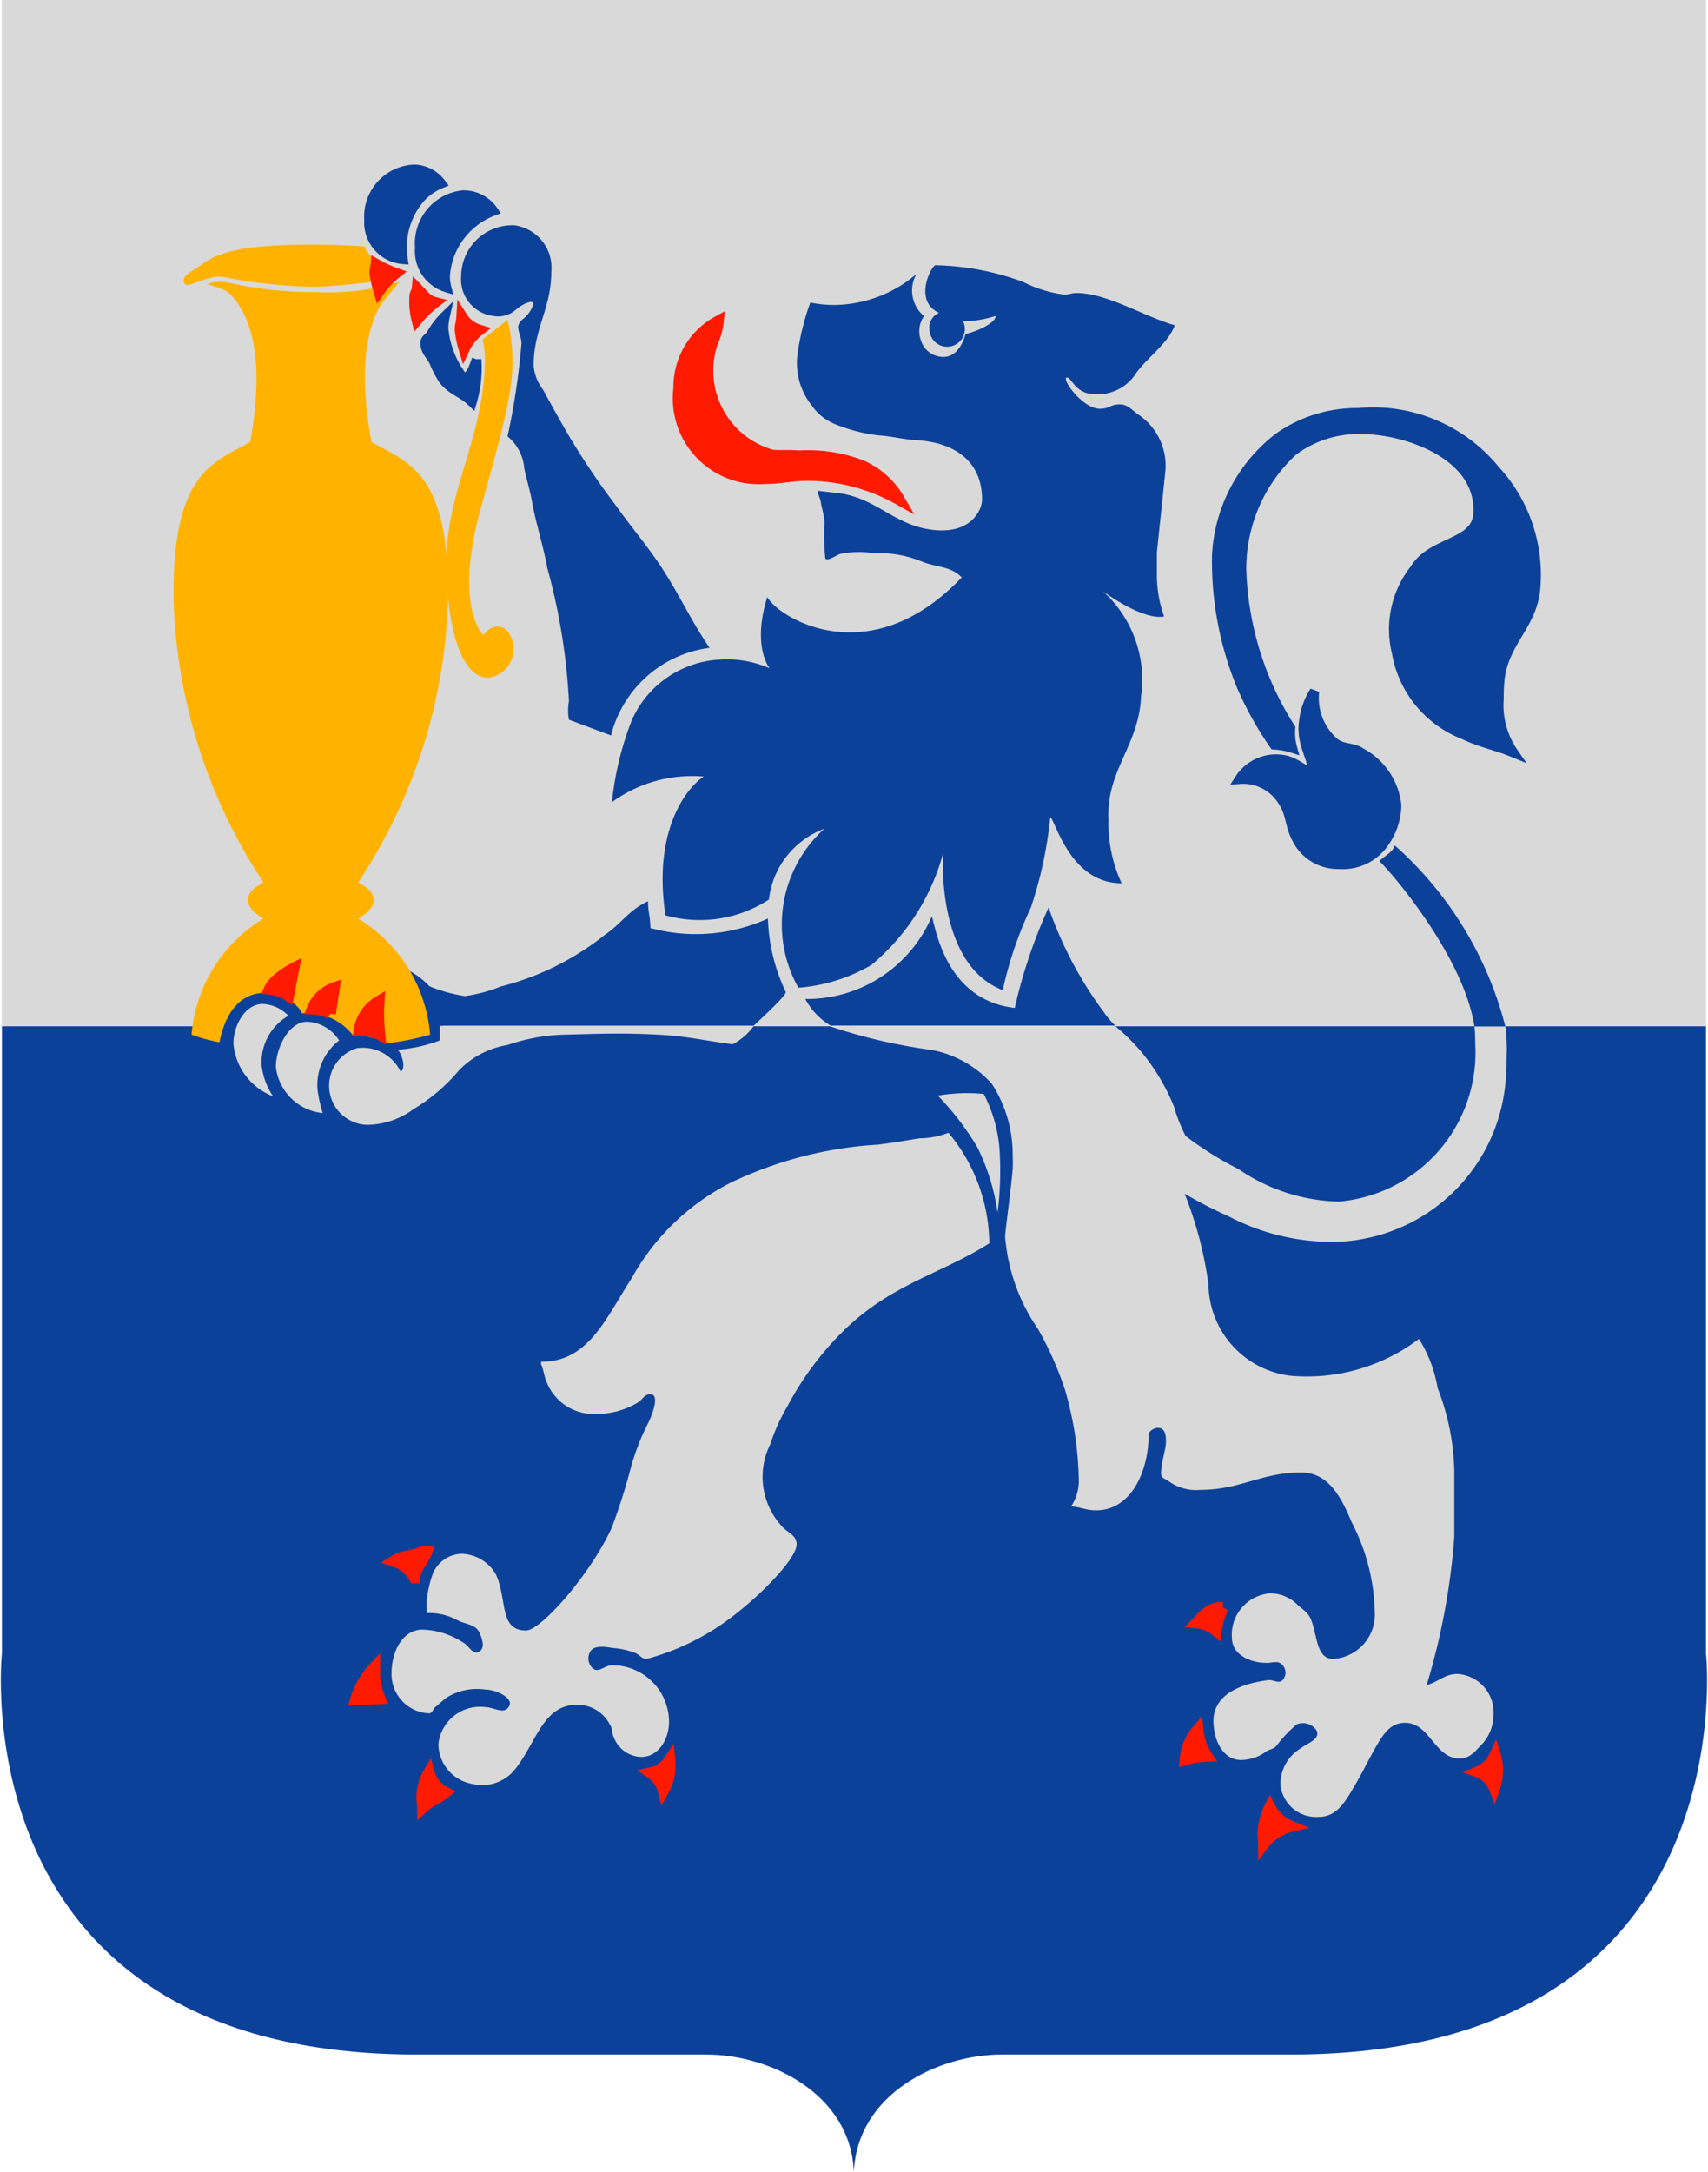 <?xml version="1.0" encoding="UTF-8" standalone="no"?><svg xmlns="http://www.w3.org/2000/svg" xmlns:xlink="http://www.w3.org/1999/xlink" data-name="Gruppe 484" height="356" id="Gruppe_484" viewBox="0 0 50.963 64.856" width="280">
  <defs>
    <clipPath id="clip-path">
      <rect data-name="Rechteck 511" fill="none" height="64.856" id="Rechteck_511" width="50.963"/>
    </clipPath>
  </defs>
  <g clip-path="url(#clip-path)" data-name="Gruppe 483" id="Gruppe_483">
    <path d="M51.225,0V30.738q-13.614,0-50.9,0V0Z" data-name="Pfad 2868" fill="#d9d9d9" fill-rule="evenodd" id="Pfad_2868" transform="translate(-0.296)"/>
    <path d="M.034,301.907V283.191H6.3c.512-1.022,1.263-2.313,1.828-2.313s2.482.352,3.031.352c.907,0,2.265.883,2.035,1.961,17.923,0,30.325,0,37.732,0v18.719s1.306,11.988-12.4,11.988H29.889c-1.879,0-4.305,1.158-4.412,3.5-.1-2.344-2.526-3.5-4.4-3.5H12.434c-13.7,0-12.4-11.988-12.4-11.988" data-name="Pfad 2869" fill="#0c419a" fill-rule="evenodd" id="Pfad_2869" transform="translate(0 -252.541)"/>
    <path d="M110.367,50.127a1.045,1.045,0,0,1,.79.423,1.675,1.675,0,0,0-.742.582,2.262,2.262,0,0,0-.4,1.683A1.105,1.105,0,0,1,109,51.637a1.413,1.413,0,0,1,1.365-1.51" data-name="Pfad 2870" fill="#0c419a" fill-rule="evenodd" id="Pfad_2870" transform="translate(-98.003 -45.07)"/>
    <path d="M110.367,50.127a1.045,1.045,0,0,1,.79.423,1.675,1.675,0,0,0-.742.582,2.262,2.262,0,0,0-.4,1.683A1.105,1.105,0,0,1,109,51.637,1.413,1.413,0,0,1,110.367,50.127Z" data-name="Pfad 2871" fill="none" id="Pfad_2871" stroke="#0c419a" stroke-width="0.284" transform="translate(-98.003 -45.07)"/>
    <path d="M125.3,57.751a1.08,1.08,0,0,1,.907.474,2.235,2.235,0,0,0-1.443,1.944,1.477,1.477,0,0,0,.043.343,1.135,1.135,0,0,1-.8-1.192,1.449,1.449,0,0,1,1.3-1.569" data-name="Pfad 2872" fill="#0c419a" fill-rule="evenodd" id="Pfad_2872" transform="translate(-111.493 -51.925)"/>
    <path d="M125.3,57.751a1.08,1.08,0,0,1,.907.474,2.235,2.235,0,0,0-1.443,1.944,1.477,1.477,0,0,0,.043.343,1.135,1.135,0,0,1-.8-1.192A1.449,1.449,0,0,1,125.3,57.751Z" data-name="Pfad 2873" fill="none" id="Pfad_2873" stroke="#0c419a" stroke-width="0.284" transform="translate(-111.493 -51.925)"/>
    <path d="M137.85,66.64A1.276,1.276,0,0,1,139,68.019c0,1.118-.528,1.7-.528,2.821a1.347,1.347,0,0,0,.275.707c.3.545.47.854.782,1.393a22.576,22.576,0,0,0,1.4,2.075c.592.832,1,1.254,1.537,2.123.474.772.751,1.376,1.26,2.126a3.494,3.494,0,0,0-2.943,2.617l-1.257-.471a1.544,1.544,0,0,1,0-.553,18.564,18.564,0,0,0-.646-3.976c-.145-.778-.311-1.2-.457-1.981-.071-.392-.148-.6-.23-.991a1.382,1.382,0,0,0-.5-.959,21.7,21.7,0,0,0,.409-2.7c.034-.23-.092-.358-.092-.59a.38.38,0,0,1,.15-.221c.193-.142.341-.443.288-.485-.086-.077-.4.111-.5.207a.8.8,0,0,1-.677.193,1.1,1.1,0,0,1-.963-1.2,1.527,1.527,0,0,1,1.54-1.51" data-name="Pfad 2874" fill="#0c419a" fill-rule="evenodd" id="Pfad_2874" transform="translate(-122.558 -59.917)"/>
    <path d="M190.569,78.511a7.975,7.975,0,0,1,2.625.5,3.743,3.743,0,0,0,1.226.377c.142,0,.221-.048.366-.048.917,0,2.046.718,2.932.962-.176.534-.9,1.03-1.2,1.5a1.344,1.344,0,0,1-1.118.562c-.653.026-.749-.5-.9-.5-.193,0,.448.934.988.934.272,0,.312-.131.585-.131.247,0,.36.165.562.307a1.837,1.837,0,0,1,.806,1.663l-.255,2.443v.755A3.7,3.7,0,0,0,197.4,89c-.675.125-1.893-.806-1.822-.749a3.558,3.558,0,0,1,1.135,3.13c-.062,1.493-1.05,2.208-.973,3.7a4.245,4.245,0,0,0,.392,1.887c-1.538,0-1.97-1.865-2.131-1.975a12.353,12.353,0,0,1-.579,2.7,11.562,11.562,0,0,0-.84,2.466c-2.012-.766-1.782-4.084-1.782-4.084a6.578,6.578,0,0,1-2.14,3.332,5.1,5.1,0,0,1-2.182.681,3.854,3.854,0,0,1,.776-4.748,2.565,2.565,0,0,0-1.656,2.114,3.782,3.782,0,0,1-3.089.471c-.4-2.645.717-3.877,1.144-4.143a4.049,4.049,0,0,0-2.742.764,9.274,9.274,0,0,1,.6-2.466,3.047,3.047,0,0,1,2.659-1.794,3.182,3.182,0,0,1,1.45.261s-.536-.641-.07-2.126c.3.579,3.021,2.336,5.807-.587-.321-.332-.732-.3-1.158-.46a3.353,3.353,0,0,0-1.47-.261,2.688,2.688,0,0,0-1.012.023c-.119.043-.407.244-.436.119a6.771,6.771,0,0,1-.021-1.061c-.018-.258-.077-.38-.116-.636-.007-.062-.129-.315-.068-.309l.539.06c1.21.133,1.715.991,2.927,1.11,1.115.111,1.422-.619,1.422-.908,0-1.149-.817-1.7-1.936-1.774-.448-.026-.729-.116-1.172-.147a4.912,4.912,0,0,1-1.259-.324,1.548,1.548,0,0,1-.712-.556,2.037,2.037,0,0,1-.431-1.558,7.656,7.656,0,0,1,.38-1.527,3.5,3.5,0,0,0,.769.071,3.819,3.819,0,0,0,2.4-.922,1,1,0,0,0,.227,1.257.791.791,0,0,0-.1.7.7.7,0,0,0,.732.516c.466-.045.607-.681.607-.681.341-.079.9-.326.9-.539a3.465,3.465,0,0,1-.942.159,1.5,1.5,0,0,1-.749-.253c-.783-.358-.221-1.422-.105-1.422" data-name="Pfad 2875" fill="#0c419a" fill-rule="evenodd" id="Pfad_2875" transform="translate(-162.658 -70.59)"/>
    <path d="M122.725,85.6c.175.179.264.335.508.4a3.25,3.25,0,0,0-.518.5,2.171,2.171,0,0,1-.058-.69c0-.085.061-.13.068-.21" data-name="Pfad 2876" fill="#ff1a00" fill-rule="evenodd" id="Pfad_2876" transform="translate(-110.281 -76.964)"/>
    <path d="M122.725,85.6c.175.179.264.335.508.4a3.25,3.25,0,0,0-.518.5,2.171,2.171,0,0,1-.058-.69C122.657,85.725,122.718,85.679,122.725,85.6Z" data-name="Pfad 2877" fill="none" id="Pfad_2877" stroke="#ff1a00" stroke-width="0.342" transform="translate(-110.281 -76.964)"/>
    <path d="M126.217,93.532a1.784,1.784,0,0,0-.045.377,2.773,2.773,0,0,0,.619,1.51c.224-.142.27-.34.367-.59a3.552,3.552,0,0,1-.138,1.274c-.312-.3-.61-.338-.871-.684a3.6,3.6,0,0,1-.275-.542c-.114-.2-.254-.309-.254-.542,0-.125.125-.153.183-.258a2.327,2.327,0,0,1,.414-.545" data-name="Pfad 2878" fill="#0c419a" fill-rule="evenodd" id="Pfad_2878" transform="translate(-112.947 -84.096)"/>
    <path d="M126.217,93.532a1.784,1.784,0,0,0-.045.377,2.773,2.773,0,0,0,.619,1.51c.224-.142.27-.34.367-.59a3.552,3.552,0,0,1-.138,1.274c-.312-.3-.61-.338-.871-.684a3.6,3.6,0,0,1-.275-.542c-.114-.2-.254-.309-.254-.542,0-.125.125-.153.183-.258A2.327,2.327,0,0,1,126.217,93.532Z" data-name="Pfad 2879" fill="none" id="Pfad_2879" stroke="#0c419a" stroke-width="0.284" transform="translate(-112.947 -84.096)"/>
    <path d="M136.143,93.982a.907.907,0,0,0,.5.38,1.493,1.493,0,0,0-.436.542,2.912,2.912,0,0,1-.113-.576c0-.136.037-.21.045-.346" data-name="Pfad 2880" fill="#ff1a00" fill-rule="evenodd" id="Pfad_2880" transform="translate(-122.367 -84.5)"/>
    <path d="M136.143,93.982a.907.907,0,0,0,.5.38,1.493,1.493,0,0,0-.436.542,2.912,2.912,0,0,1-.113-.576C136.1,94.192,136.135,94.118,136.143,93.982Z" data-name="Pfad 2881" fill="none" id="Pfad_2881" stroke="#ff1a00" stroke-width="0.342" transform="translate(-122.367 -84.5)"/>
    <path d="M201.972,95.164a1.927,1.927,0,0,1-.172.624,2.626,2.626,0,0,0,1.792,3.377c.267.023.536-.006.8.023a4.394,4.394,0,0,1,1.859.284,2.411,2.411,0,0,1,1.122,1,5.6,5.6,0,0,0-2.751-.721c-.477.006-.763.094-1.24.094a2.394,2.394,0,0,1-2.57-2.687,2.229,2.229,0,0,1,1.156-2" data-name="Pfad 2882" fill="#ff1a00" fill-rule="evenodd" id="Pfad_2882" transform="translate(-180.553 -85.563)"/>
    <path d="M201.972,95.164a1.927,1.927,0,0,1-.172.624,2.626,2.626,0,0,0,1.792,3.377c.267.023.536-.006.8.023a4.394,4.394,0,0,1,1.859.284,2.411,2.411,0,0,1,1.122,1,5.6,5.6,0,0,0-2.751-.721c-.477.006-.763.094-1.24.094a2.394,2.394,0,0,1-2.57-2.687A2.229,2.229,0,0,1,201.972,95.164Z" data-name="Pfad 2883" fill="none" id="Pfad_2883" stroke="#ff1a00" stroke-width="0.342" transform="translate(-180.553 -85.563)"/>
    <path d="M364.042,122.105a4.7,4.7,0,0,1,4.084,1.708,4.609,4.609,0,0,1,1.215,3.423c-.048,1.189-.954,1.666-1.078,2.852-.017.221-.023.346-.023.568a2.492,2.492,0,0,0,.437,1.6c-.573-.236-.931-.275-1.493-.542a3.219,3.219,0,0,1-2-2.446,2.89,2.89,0,0,1,.545-2.5c.5-.84,1.828-.724,1.887-1.643.113-1.794-2.214-2.526-3.459-2.526a3.269,3.269,0,0,0-2.069.647,4.782,4.782,0,0,0-1.535,3.556,9.325,9.325,0,0,0,1.462,4.717,1.69,1.69,0,0,0,.057.6,2.276,2.276,0,0,0-.545-.1,10.074,10.074,0,0,1-1-1.808,9.817,9.817,0,0,1-.715-3.848,4.749,4.749,0,0,1,1.859-3.528,4.04,4.04,0,0,1,2.373-.732" data-name="Pfad 2884" fill="#0c419a" fill-rule="evenodd" id="Pfad_2884" transform="translate(-323.497 -109.777)"/>
    <path d="M364.042,122.105a4.7,4.7,0,0,1,4.084,1.708,4.609,4.609,0,0,1,1.215,3.423c-.048,1.189-.954,1.666-1.078,2.852-.017.221-.023.346-.023.568a2.492,2.492,0,0,0,.437,1.6c-.573-.236-.931-.275-1.493-.542a3.219,3.219,0,0,1-2-2.446,2.89,2.89,0,0,1,.545-2.5c.5-.84,1.828-.724,1.887-1.643.113-1.794-2.214-2.526-3.459-2.526a3.269,3.269,0,0,0-2.069.647,4.782,4.782,0,0,0-1.535,3.556,9.325,9.325,0,0,0,1.462,4.717,1.69,1.69,0,0,0,.057.6,2.276,2.276,0,0,0-.545-.1,10.074,10.074,0,0,1-1-1.808,9.817,9.817,0,0,1-.715-3.848,4.749,4.749,0,0,1,1.859-3.528A4.04,4.04,0,0,1,364.042,122.105Z" data-name="Pfad 2885" fill="none" id="Pfad_2885" stroke="#0c419a" stroke-width="0.284" transform="translate(-323.497 -109.777)"/>
    <path d="M368.908,204.618a1.755,1.755,0,0,0,.593,1.532c.264.21.531.119.806.307a2.03,2.03,0,0,1,1.053,1.564,1.98,1.98,0,0,1-.369,1.118,1.5,1.5,0,0,1-1.345.647,1.374,1.374,0,0,1-1.268-.761c-.216-.4-.17-.749-.423-1.127a1.39,1.39,0,0,0-1.289-.653,1.307,1.307,0,0,1,1.059-.6c.567,0,.65.233,1.175.446-.091-.57-.4-.951-.312-1.566a2.115,2.115,0,0,1,.321-.908" data-name="Pfad 2886" fill="#0c419a" fill-rule="evenodd" id="Pfad_2886" transform="translate(-329.674 -183.975)"/>
    <path d="M368.908,204.618a1.755,1.755,0,0,0,.593,1.532c.264.21.531.119.806.307a2.03,2.03,0,0,1,1.053,1.564,1.98,1.98,0,0,1-.369,1.118,1.5,1.5,0,0,1-1.345.647,1.374,1.374,0,0,1-1.268-.761c-.216-.4-.17-.749-.423-1.127a1.39,1.39,0,0,0-1.289-.653,1.307,1.307,0,0,1,1.059-.6c.567,0,.65.233,1.175.446-.091-.57-.4-.951-.312-1.566A2.115,2.115,0,0,1,368.908,204.618Z" data-name="Pfad 2887" fill="none" id="Pfad_2887" stroke="#0c419a" stroke-width="0.284" transform="translate(-329.674 -183.975)"/>
    <path d="M247.071,271.831a2.787,2.787,0,0,0,.315.363h-8.5a2.051,2.051,0,0,1-.756-.795,4.058,4.058,0,0,0,3.779-2.469c.122.38.423,2.5,2.477,2.736a15.39,15.39,0,0,1,1.01-3,11.533,11.533,0,0,0,1.677,3.161" data-name="Pfad 2888" fill="#0c419a" fill-rule="evenodd" id="Pfad_2888" transform="translate(-214.103 -241.565)"/>
    <path d="M411.865,255.7h-.925c-.321-2.083-2.472-4.592-2.838-4.935.159-.165.386-.244.46-.468a10.817,10.817,0,0,1,3.3,5.4" data-name="Pfad 2889" fill="#0c419a" fill-rule="evenodd" id="Pfad_2889" transform="translate(-366.93 -225.049)"/>
    <path d="M264.5,304.2c0-.193-.009-.372-.023-.542h.925a6.54,6.54,0,0,1,.04.7c-.011.3,0,.477-.026.778a5.234,5.234,0,0,1-5.157,4.955,6.688,6.688,0,0,1-3.108-.755,13.892,13.892,0,0,1-1.331-.684,11.483,11.483,0,0,1,.712,2.713,2.783,2.783,0,0,0,2.449,2.724,5.548,5.548,0,0,0,3.837-1.1,3.965,3.965,0,0,1,.556,1.462,7.19,7.19,0,0,1,.5,2.526v1.913a20.383,20.383,0,0,1-.826,4.436c.363-.1.539-.332.92-.332a1.149,1.149,0,0,1,1.078,1.2,1.317,1.317,0,0,1-.414.968c-.185.2-.326.355-.6.355-.755,0-.88-1.064-1.629-1.064-.426,0-.636.315-.851.684-.25.434-.369.7-.619,1.135-.3.5-.539.99-1.112.99a1.068,1.068,0,0,1-1.141-.979,1.246,1.246,0,0,1,.579-1.05c.221-.176.613-.275.505-.545a.489.489,0,0,0-.6-.187,4.1,4.1,0,0,0-.6.636c-.082.1-.187.1-.3.165a1.277,1.277,0,0,1-.76.261c-.545,0-.823-.6-.823-1.166,0-.806.851-1.118,1.629-1.218.165-.02.315.119.434,0a.327.327,0,0,0-.006-.454c-.119-.142-.286-.062-.465-.062-.5,0-1.042-.244-1.042-.755a1.241,1.241,0,0,1,1.146-1.322,1.146,1.146,0,0,1,.826.355c.167.145.3.219.389.423.2.488.15,1.181.67,1.181a1.326,1.326,0,0,0,1.237-1.391,6.067,6.067,0,0,0-.69-2.69c-.321-.769-.7-1.487-1.512-1.487-1.186,0-1.813.519-3,.519a1.394,1.394,0,0,1-.954-.258c-.1-.074-.227-.091-.227-.213,0-.448.193-.769.136-1.144-.062-.411-.508-.2-.508-.026,0,1.081-.519,2.253-1.569,2.253-.3,0-.451-.1-.749-.116a1.354,1.354,0,0,0,.233-.8,10.192,10.192,0,0,0-.414-2.69,10.082,10.082,0,0,0-.806-1.813,5.639,5.639,0,0,1-.982-2.776c.082-.775.156-1.215.227-1.992.014-.2,0-.309,0-.505a3.885,3.885,0,0,0-.624-2.049,3.228,3.228,0,0,0-1.788-1.007,16.239,16.239,0,0,1-3.085-.721l8.551,0a6.323,6.323,0,0,1,.78.766,6.227,6.227,0,0,1,.985,1.649,4.843,4.843,0,0,0,.346.874,10.209,10.209,0,0,0,1.584.991,5.493,5.493,0,0,0,3,.968A4.466,4.466,0,0,0,264.5,304.2" data-name="Pfad 2890" fill="#d9d9d9" fill-rule="evenodd" id="Pfad_2890" transform="translate(-220.464 -273.003)"/>
    <path d="M100.489,304.1c0-.17,0-.321,0-.437h9.379a1.813,1.813,0,0,1-.634.551c-.847-.108-1.323-.236-2.18-.284-1.141-.062-1.794-.028-2.937,0a5.674,5.674,0,0,0-1.606.306,2.6,2.6,0,0,0-1.449.755,5.37,5.37,0,0,1-1.352,1.155,2.372,2.372,0,0,1-1.389.474,1.169,1.169,0,0,1-.3-2.29,1.257,1.257,0,0,1,1.3.709c.162-.111.04-.528-.089-.661a4.425,4.425,0,0,0,1.263-.281" data-name="Pfad 2891" fill="#d9d9d9" fill-rule="evenodd" id="Pfad_2891" transform="translate(-87.377 -273.028)"/>
    <path d="M134.733,270.525l-9.385,0a4.539,4.539,0,0,0-.515-1.266,4.687,4.687,0,0,0,1.263.383,4.374,4.374,0,0,0,1.066-.284,8.181,8.181,0,0,0,3.1-1.532c.534-.363.721-.744,1.307-1.016,0,.312.07.488.07.8a5.206,5.206,0,0,0,3.511-.284,5.462,5.462,0,0,0,.529,2.185c.074.085-.9.954-.946,1.01" data-name="Pfad 2892" fill="#0c419a" fill-rule="evenodd" id="Pfad_2892" transform="translate(-112.239 -239.895)"/>
    <path d="M69.712,297.193a1.122,1.122,0,0,1,.771.352,1.6,1.6,0,0,0-.8,1.47,2.046,2.046,0,0,0,.344.936,1.854,1.854,0,0,1-1.186-1.572c0-.539.346-1.186.873-1.186" data-name="Pfad 2893" fill="#d9d9d9" fill-rule="evenodd" id="Pfad_2893" transform="translate(-61.894 -267.21)"/>
    <path d="M82.374,302.454a1.185,1.185,0,0,1,.956.559,1.673,1.673,0,0,0-.639,1.51,4.088,4.088,0,0,0,.15.658,1.564,1.564,0,0,1-1.4-1.379c0-.565.386-1.348.932-1.348" data-name="Pfad 2894" fill="#d9d9d9" fill-rule="evenodd" id="Pfad_2894" transform="translate(-73.226 -271.94)"/>
    <path d="M278.752,323.485a4.279,4.279,0,0,1,.482,1.819,9.834,9.834,0,0,1-.068,1.72,6.467,6.467,0,0,0-.6-1.941,8.2,8.2,0,0,0-1.184-1.547,5.1,5.1,0,0,1,1.371-.051" data-name="Pfad 2895" fill="#d9d9d9" fill-rule="evenodd" id="Pfad_2895" transform="translate(-249.397 -290.815)"/>
    <path d="M132.26,335.338a5.221,5.221,0,0,1,1.217,3.3c-1.41.9-2.872,1.195-4.291,2.551a9.194,9.194,0,0,0-1.747,2.333,5.433,5.433,0,0,0-.5,1.11,2.179,2.179,0,0,0,.3,2.407c.175.238.484.289.484.588,0,.411-1.017,1.47-1.908,2.148a7.314,7.314,0,0,1-2.57,1.274c-.159,0-.214-.139-.368-.187a2.3,2.3,0,0,0-.677-.142s-.5-.119-.631.094a.4.4,0,0,0,.07.519c.174.145.346-.094.573-.094a1.691,1.691,0,0,1,1.7,1.686c0,.525-.315,1.05-.824,1.05a.9.9,0,0,1-.827-.59c-.065-.136-.034-.253-.116-.377a1.093,1.093,0,0,0-.975-.59c-1.009,0-1.2,1.07-1.825,1.887a1.259,1.259,0,0,1-1.32.474,1.218,1.218,0,0,1-1-1.192,1.249,1.249,0,0,1,1.386-1.1c.267,0,.552.227.711,0,.193-.272-.4-.522-.687-.522a1.727,1.727,0,0,0-1.159.235c-.14.1-.21.179-.343.287-.077.06-.085.187-.186.187a1.17,1.17,0,0,1-1.122-1.2c0-.63.316-1.3.929-1.3a2.338,2.338,0,0,1,1.2.38c.193.1.291.389.481.281s.106-.349.027-.548c-.119-.278-.392-.255-.668-.394a1.758,1.758,0,0,0-.919-.213V349.3a3.488,3.488,0,0,1,.184-.8.955.955,0,0,1,.883-.59,1.222,1.222,0,0,1,1,.616c.345.755.089,1.674.9,1.674.437,0,1.909-1.652,2.559-3.068a17.9,17.9,0,0,0,.576-1.816,7.052,7.052,0,0,1,.48-1.249c.125-.227.426-.965.07-.92-.175.017-.217.182-.368.258a2.4,2.4,0,0,1-1.25.329,1.506,1.506,0,0,1-1.437-.919c-.1-.207-.087-.358-.182-.565v-.074c1.422,0,1.924-1.286,2.709-2.5a6.993,6.993,0,0,1,2.961-2.852,11.81,11.81,0,0,1,4.406-1.135c.474-.062.744-.108,1.22-.187a2.465,2.465,0,0,0,.868-.165" data-name="Pfad 2896" fill="#d9d9d9" fill-rule="evenodd" id="Pfad_2896" transform="translate(-103.955 -301.507)"/>
    <path d="M117.405,459.279h.091c-.116.312-.322.443-.365.778a1.068,1.068,0,0,0-.6-.494c.306-.19.552-.122.871-.284" data-name="Pfad 2897" fill="#ff1a00" fill-rule="evenodd" id="Pfad_2897" transform="translate(-104.777 -412.944)"/>
    <path d="M117.405,459.279h.091c-.116.312-.322.443-.365.778a1.068,1.068,0,0,0-.6-.494C116.84,459.373,117.086,459.441,117.405,459.279Z" data-name="Pfad 2898" fill="none" id="Pfad_2898" stroke="#ff1a00" stroke-width="0.342" transform="translate(-104.777 -412.944)"/>
    <path d="M354.754,475.876h.091a2.048,2.048,0,0,0-.207.684,1.107,1.107,0,0,0-.573-.235c.224-.233.372-.414.69-.448" data-name="Pfad 2899" fill="#ff1a00" fill-rule="evenodd" id="Pfad_2899" transform="translate(-318.343 -427.866)"/>
    <path d="M354.754,475.876h.091a2.048,2.048,0,0,0-.207.684,1.107,1.107,0,0,0-.573-.235C354.288,476.092,354.436,475.91,354.754,475.876Z" data-name="Pfad 2900" fill="none" id="Pfad_2900" stroke="#ff1a00" stroke-width="0.342" transform="translate(-318.343 -427.866)"/>
    <path d="M105.693,493.627v.309a2.3,2.3,0,0,0,.159.613l-.711.023a2.438,2.438,0,0,1,.552-.945" data-name="Pfad 2901" fill="#ff1a00" fill-rule="evenodd" id="Pfad_2901" transform="translate(-94.534 -443.826)"/>
    <path d="M105.693,493.627v.309a2.3,2.3,0,0,0,.159.613l-.711.023A2.438,2.438,0,0,1,105.693,493.627Z" data-name="Pfad 2902" fill="none" id="Pfad_2902" stroke="#ff1a00" stroke-width="0.342" transform="translate(-94.534 -443.826)"/>
    <path d="M351.03,512.107a1.764,1.764,0,0,0,.272.778,2.742,2.742,0,0,0-.641.1,1.55,1.55,0,0,1,.369-.874" data-name="Pfad 2903" fill="#ff1a00" fill-rule="evenodd" id="Pfad_2903" transform="translate(-315.284 -460.442)"/>
    <path d="M351.03,512.107a1.764,1.764,0,0,0,.272.778,2.742,2.742,0,0,0-.641.1A1.55,1.55,0,0,1,351.03,512.107Z" data-name="Pfad 2904" fill="none" id="Pfad_2904" stroke="#ff1a00" stroke-width="0.342" transform="translate(-315.284 -460.442)"/>
    <path d="M437.862,519.589a1.455,1.455,0,0,1,.068.426,1.767,1.767,0,0,1-.091.542.823.823,0,0,0-.483-.471.981.981,0,0,0,.505-.5" data-name="Pfad 2905" fill="#ff1a00" fill-rule="evenodd" id="Pfad_2905" transform="translate(-393.233 -467.169)"/>
    <path d="M437.862,519.589a1.455,1.455,0,0,1,.068.426,1.767,1.767,0,0,1-.091.542.823.823,0,0,0-.483-.471A.981.981,0,0,0,437.862,519.589Z" data-name="Pfad 2906" fill="none" id="Pfad_2906" stroke="#ff1a00" stroke-width="0.342" transform="translate(-393.233 -467.169)"/>
    <path d="M193.078,521a1.532,1.532,0,0,1-.186.9.912.912,0,0,0-.365-.519.9.9,0,0,0,.551-.378" data-name="Pfad 2907" fill="#ff1a00" fill-rule="evenodd" id="Pfad_2907" transform="translate(-173.103 -468.434)"/>
    <path d="M193.078,521a1.532,1.532,0,0,1-.186.9.912.912,0,0,0-.365-.519A.9.9,0,0,0,193.078,521Z" data-name="Pfad 2908" fill="none" id="Pfad_2908" stroke="#ff1a00" stroke-width="0.342" transform="translate(-173.103 -468.434)"/>
    <path d="M124.912,524.738a.936.936,0,0,0,.484.59c-.236.2-.433.236-.665.448,0-.105-.024-.167-.024-.272a1.471,1.471,0,0,1,.206-.766" data-name="Pfad 2909" fill="#ff1a00" fill-rule="evenodd" id="Pfad_2909" transform="translate(-112.125 -471.799)"/>
    <path d="M124.912,524.738a.936.936,0,0,0,.484.59c-.236.2-.433.236-.665.448,0-.105-.024-.167-.024-.272A1.471,1.471,0,0,1,124.912,524.738Z" data-name="Pfad 2910" fill="none" id="Pfad_2910" stroke="#ff1a00" stroke-width="0.342" transform="translate(-112.125 -471.799)"/>
    <path d="M373.875,535.034a1.21,1.21,0,0,0,.619.565,1.442,1.442,0,0,0-.8.519c0-.122-.02-.185-.02-.307a1.885,1.885,0,0,1,.2-.778" data-name="Pfad 2911" fill="#ff1a00" fill-rule="evenodd" id="Pfad_2911" transform="translate(-335.972 -481.056)"/>
    <path d="M373.875,535.034a1.21,1.21,0,0,0,.619.565,1.442,1.442,0,0,0-.8.519c0-.122-.02-.185-.02-.307A1.885,1.885,0,0,1,373.875,535.034Z" data-name="Pfad 2912" fill="none" id="Pfad_2912" stroke="#ff1a00" stroke-width="0.342" transform="translate(-335.972 -481.056)"/>
    <path d="M275.3,92.266a.529.529,0,1,1-.42.519.475.475,0,0,1,.42-.519" data-name="Pfad 2913" fill="#0c419a" id="Pfad_2913" transform="translate(-247.146 -82.958)"/>
    <path d="M57.968,72.406c.482,0,1.1.02,1.571.057a.61.61,0,0,0,.285.352l-.078.707c-.471.048-1.2.145-1.778.145a15.57,15.57,0,0,1-2.641-.292c-.555-.074-1.07.375-1.169.19-.131-.236.25-.363.5-.556.569-.44,1.486-.6,3.312-.6" data-name="Pfad 2914" fill="#ffb300" fill-rule="evenodd" id="Pfad_2914" transform="translate(-48.67 -65.101)"/>
    <path d="M132.978,95.295a3.023,3.023,0,0,1,.065.86c-.123,2.35-1.223,3.769-1.144,6.107s.724,3.4,1.484,3.076a.878.878,0,0,0,.328-1.348c-.389-.338-.708.133-.708.133s-.9-.809-.08-3.78,1.052-3.786.907-5.046a3.96,3.96,0,0,0-.108-.585Z" data-name="Pfad 2915" fill="#ffb300" fill-rule="evenodd" id="Pfad_2915" transform="translate(-118.589 -85.158)"/>
    <path d="M52.515,106.165c.438-2.2,2.231-1.442,2.468-.86a1.694,1.694,0,0,1,1.52.656c.742,0,.948.244.948.244a8.506,8.506,0,0,0,1.355-.267,4.476,4.476,0,0,0-2.146-3.465s.431-.236.453-.5c.024-.287-.159-.406-.453-.585A16.139,16.139,0,0,0,59.337,93.1c.089-3.97-1.182-4.231-2.283-4.864-.394-2.168-.135-3.406.285-4.109l.549-.673a7.186,7.186,0,0,1-2.486.306,11.507,11.507,0,0,1-2.6-.278,1.22,1.22,0,0,0-.641.031c.136.082.5.131.671.307.58.6,1.07,1.833.6,4.416-1.1.633-2.372.894-2.283,4.864a16.14,16.14,0,0,0,2.678,8.287c-.3.179-.477.3-.453.585.021.261.453.5.453.5a4.476,4.476,0,0,0-2.146,3.465,4.792,4.792,0,0,0,.834.227" data-name="Pfad 2916" fill="#ffb300" fill-rule="evenodd" id="Pfad_2916" transform="translate(-45.984 -75.038)"/>
    <path d="M110.86,78.37a3.525,3.525,0,0,0,.561.258,2.531,2.531,0,0,0-.481.517,3.483,3.483,0,0,1-.116-.531c0-.088.03-.159.037-.244" data-name="Pfad 2917" fill="#ff1a00" fill-rule="evenodd" id="Pfad_2917" transform="translate(-99.642 -70.463)"/>
    <path d="M110.86,78.37a3.525,3.525,0,0,0,.561.258,2.531,2.531,0,0,0-.481.517,3.483,3.483,0,0,1-.116-.531C110.823,78.526,110.853,78.455,110.86,78.37Z" data-name="Pfad 2918" fill="none" id="Pfad_2918" stroke="#ff1a00" stroke-width="0.342" transform="translate(-99.642 -70.463)"/>
    <path d="M80.325,286.7l-.156.809a1.214,1.214,0,0,0-.556-.2c.142-.321.712-.613.712-.613" data-name="Pfad 2919" fill="#ff1a00" fill-rule="evenodd" id="Pfad_2919" transform="translate(-71.581 -257.776)"/>
    <path d="M80.325,286.7l-.156.809a1.214,1.214,0,0,0-.556-.2C79.755,286.993,80.325,286.7,80.325,286.7Z" data-name="Pfad 2920" fill="none" id="Pfad_2920" stroke="#ff1a00" stroke-width="0.342" transform="translate(-71.581 -257.776)"/>
    <path d="M92.9,292.524l-.112.755a1.238,1.238,0,0,0-.528-.142,1.087,1.087,0,0,1,.64-.613" data-name="Pfad 2921" fill="#ff1a00" fill-rule="evenodd" id="Pfad_2921" transform="translate(-82.95 -263.012)"/>
    <path d="M92.9,292.524l-.112.755a1.238,1.238,0,0,0-.528-.142A1.087,1.087,0,0,1,92.9,292.524Z" data-name="Pfad 2922" fill="none" id="Pfad_2922" stroke="#ff1a00" stroke-width="0.342" transform="translate(-82.95 -263.012)"/>
    <path d="M106.772,296.463a5.745,5.745,0,0,0,.021.982,1.076,1.076,0,0,0-.6-.119,1.207,1.207,0,0,1,.575-.863" data-name="Pfad 2923" fill="#ff1a00" fill-rule="evenodd" id="Pfad_2923" transform="translate(-95.483 -266.554)"/>
    <path d="M106.772,296.463a5.745,5.745,0,0,0,.021.982,1.076,1.076,0,0,0-.6-.119A1.207,1.207,0,0,1,106.772,296.463Z" data-name="Pfad 2924" fill="none" id="Pfad_2924" stroke="#ff1a00" stroke-width="0.342" transform="translate(-95.483 -266.554)"/>
  </g>
</svg>